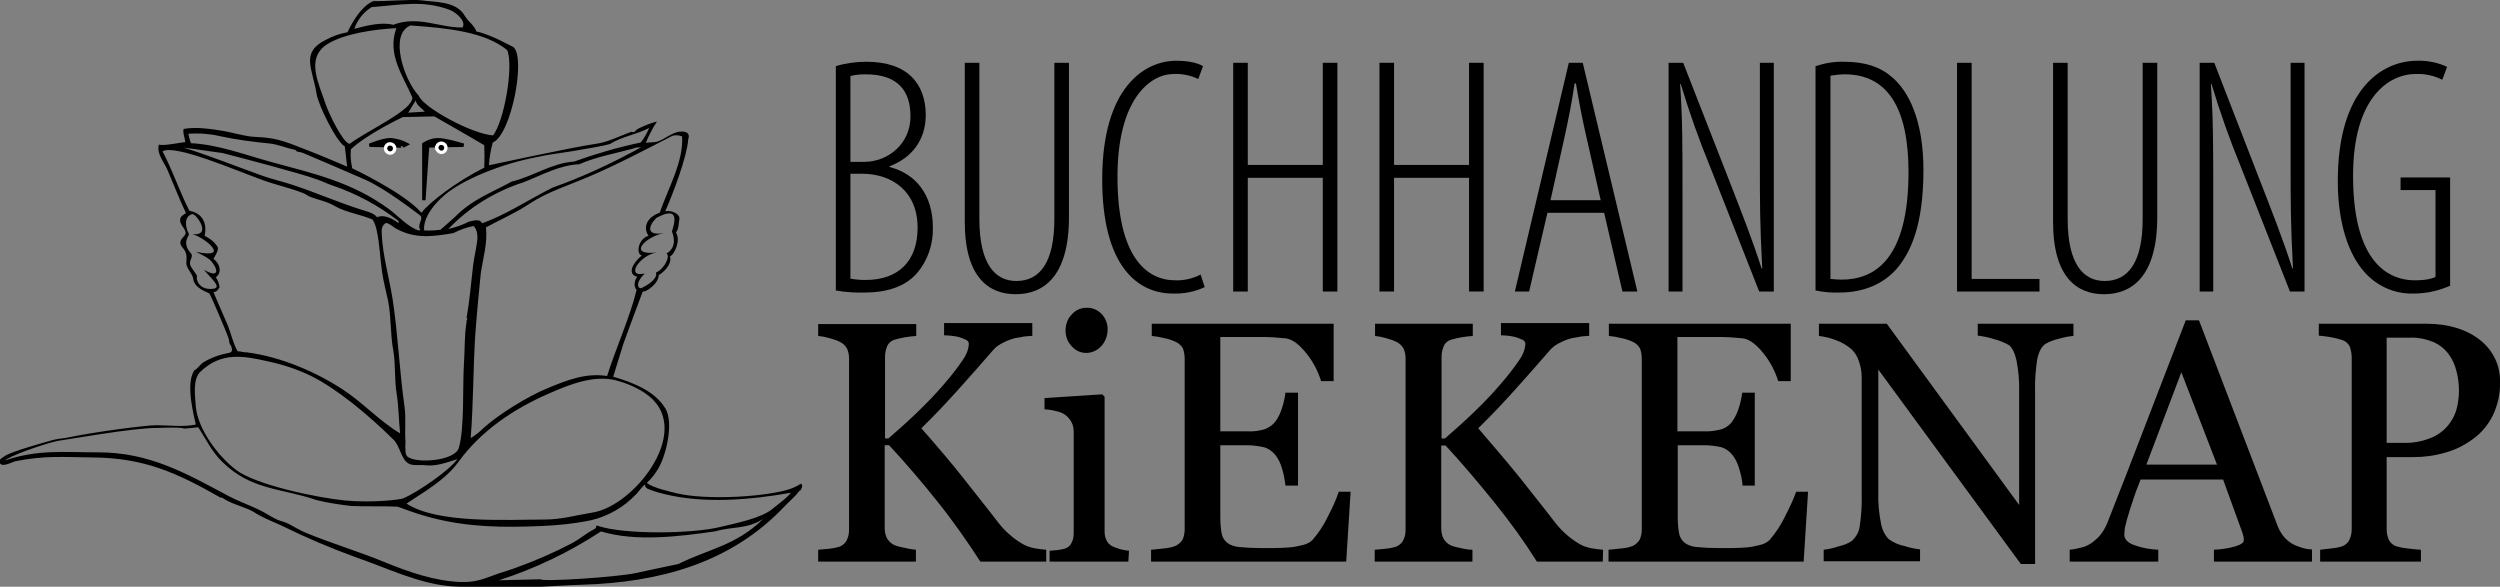 <?xml version="1.0" encoding="utf-8"?>
<!-- Generator: Adobe Illustrator 23.0.4, SVG Export Plug-In . SVG Version: 6.00 Build 0)  -->
<svg version="1.1" id="Ebene_1" xmlns="http://www.w3.org/2000/svg" xmlns:xlink="http://www.w3.org/1999/xlink" x="0px" y="0px"
	 viewBox="0 0 736.7 172.9" style="enable-background:new 0 0 736.7 172.9;" xml:space="preserve">
<rect x="0" y="0" width="736.7" height="172.9" fill="#808080" stroke="none"/>
<style type="text/css">
	.st0{stroke:#000000;stroke-miterlimit:3.86;}
	.st1{stroke:#FFFFFF;stroke-miterlimit:3.86;}
</style>
<title>Element 9</title>
<g>
	<g id="Ebene_1-2">
		<g id="Ebene_2-2">
			<g id="Ebene_1-2-2">
				<path d="M142.7,42.8c-2.6-1.6-14.7-8.5-14.7-8.5l-9.3,0.2c0,0-10.6,5-15.3,9.5c-0.2,1.9,0,3.8,0.4,5.6c0,0,15.3,7.2,20.4,13.1
					c2.3-3.1,10.5-9.3,18.5-13.3C142.8,47.3,142.8,45,142.7,42.8L142.7,42.8z M191.3,37.7c-3.6,1.9-8.2,2.6-11.5,4.7
					c-1.7,0.6-8,1.6-8,1.6c-3.9,0.8-9.1,1.3-13.1,2.2c-11.4,2.1-22.5,6.9-27.6,11.2c-7.1,6.1-6.1,10.5-6.1,10.5
					c1.6,0.1,3.2,0,4.8-0.2l4.2-3.7c5-5.2,11-7.3,16.8-10.5c6.3-1.5,11.6-5.4,18.4-5.9c6.4-2.3,12.9-4.2,19.6-5.6
					C189.8,40.8,190.6,39.3,191.3,37.7L191.3,37.7z M87.1,44.2c-2.5-0.5-5-1.6-7.5-1.9c-5-0.5-9.9-1.1-14.9-2.2
					c-3-0.7-6.1-0.9-9.2-0.7c0.2,0.9,0.4,1.9,0.8,2.8c8,0.4,15.8,3.4,23.5,5.5c12.8,3.5,23.8,5.9,34.8,13.9c2.7,2,5.7,5.4,8.8,6.3
					l0.5-0.1c-1.2-1.7,1.2-3.4-0.2-4.4s-10.2-7.9-16.2-10.5c-2.9-1.3-14.8-6.4-18.4-7.9C88.3,44.7,87.4,44.9,87.1,44.2z M194.4,62.7
					c2.4-7,7.1-15.2,6.6-22.5c-0.9-0.4-1.9-0.4-2.8-0.2c-8.2,4.2-16.5,8.6-25,12.2c-5.6,2.4-12,4.4-17.1,7.8
					c-4.4,2.9-8.3,4.5-12.9,7c0.5,4.6-0.8,8.8-1.5,13.3c-0.2,1.5-1.4,14.3-1.7,19.1c-0.6,10.2-0.5,19.5-1.3,29.7
					c1.3-0.8,2.5-1.7,3.6-2.8c4.3-4,13.2-9.5,18.8-11.8c5.8-2.4,11.4-4.7,17.8-3.7c2.3-7.4,6.9-17.8,8.7-25.4
					c-1-0.8-0.6-3.1,0.2-3.8c-3.1-0.9-1.4-4,1.3-6.3c-1.9-0.7-0.8-5.1,2-5.8C189.2,66.6,191.1,63.8,194.4,62.7L194.4,62.7z
					 M189.1,43.3c-0.7,0.3-1.6,0-2.2,0.4c-5.5,1.5-11.2,2.5-16.2,4.7c-6,0.3-11,3.2-16.4,5.3c-8.4,2.7-16.1,7.4-22.2,13.8
					c2.1-0.5,4.2-1.2,6.1-2.2c1.2-0.2,3.1-1,3.9,0.5c7.2-2.6,13.9-7.1,20.7-10.5C171.8,52.1,180.6,48,189.1,43.3z M65.6,45.1
					c-0.5-0.1-11.5-1.6-11.5-1.6c6.9,2.1,16,5.7,22.7,8.1c3.2,1.2,6.6,1.9,9.8,3c6.6,2.2,13,5,19.6,7.1c1.5,0.5,4,1,4.9,2.3
					c2.3-0.9,4.6,0.5,6.4,1.8l-0.1-0.7c-5.8-4.5-12.3-8-19.3-10.4c-1.6-0.5-3.1-1.3-4.6-1.8C88.7,51.1,70.6,46.4,65.6,45.1
					L65.6,45.1z M77.5,53.1c-8.1-2.9-26-10.7-29.6-8.5c3,5.7,5,11.8,7.9,17.5c5.6,1.1,4.8,6.1,4.5,7.4c1.5,0.7,2.9,1.8,3.8,3.2
					c0.5,1-0.7,2.6-1.2,3.6c1.8,1.2,2.7,4,0.7,5.4c0.6,0.9,1,1.9,1.1,3c-0.5,0.7-0.8,1.3-1.8,1.4l4.1,9.5c1.1,2.6,1.6,5.4,3,7.9
					c1,0,2.1,0.5,3.1,0.3l0.3,0.5l-0.2-0.4c9.6,1.3,19.7,5.6,27.7,10.8c6,3.9,10.8,9.3,17,13c-0.4-3.9-0.4-7.7-1-11.6
					c-0.7-4.2-0.3-8.6-1-12.8c-0.9-4.7-0.6-9.8-1.5-14.5c-0.6-2.9-1.4-5.7-1.8-8.6c-0.6-4-0.7-8.3-1.6-12.3
					c-0.2-1.1-0.6-2.2-1.2-3.2c-3.5-1.5-7.8-2.1-11-3.9C96.3,59.3,94,59,91.4,58c-0.8-0.3-1.4-0.9-2.1-1.1
					C85.6,55.4,81.3,54.5,77.5,53.1L77.5,53.1z M133.6,68.7c-6.1,1-11.3,1.8-17-1.4c-0.9-0.5-1.8-1.5-2.9-1.6
					c-1.3,0.8-1.3,2.1-1.2,3.4c0.3,6.4,2.2,12.7,3.2,19.1c1.6,10.5,2,21.1,3.5,31.6c0.5,3.5,0,7,0.3,10.5c-0.1,0.9-0.1,1.9,0,2.8
					c0,0.5,0.2,1,0.5,1.4c2.4,2.2,14,1.4,15.2-2.5c1.7-5.7,1.1-18.2,1.5-24.6c0.3-4.1,0.1-8.5,0.8-12.6c-0.1-0.7,0.5-0.8,0-1.2
					c0.9-5,1.3-10.2,1.9-15.3c0.3-2.4,0.9-4.8,1.2-7.2c0.2-1.4,0.1-3.6-1.1-4.5C137.5,67,135.5,67.7,133.6,68.7L133.6,68.7z
					 M57.7,74.2c10.7,2.3,2.5-4.3-1-5.2c6,0.6,1-6.1,0-5.9c-2.6,0.6-2.1,4-1,5.9c0,0.6-2.3,2.6,0.7,5.8c0.5,1-0.6,1.8-0.4,3
					c0.1,1,1.7,2.6,2.1,3.6c-0.5,0.9,0.6,4.2,4.7,3.7c2.9-0.3-0.9-3.3-2.7-5.6c4.9,2.8,4-0.5,2.1-2.6C61,75.6,57.6,74.2,57.7,74.2
					L57.7,74.2z M91.5,110.7c-4-1.9-8.2-3.3-12.5-4.2c-7.4-1.7-13.8-2.8-19.9,3c-2.4,2.2-1.6,7.2-1.4,10.3
					c0.6,6.7,6.6,14.7,11.9,18.7c5.8,4.4,23.9,8.2,32.2,9c7.8,0.7,16.1-0.2,17.2-0.7c4.2-1.9,13.1-7.9,15.8-11.5
					c-2.9,0.9-6.3,2.2-9.4,1.8c-1.4-0.2-3.6,0.2-4.8-0.4c-2.5-1.2-2.6-5.3-4.8-7.3C108.7,122.4,99.4,114.6,91.5,110.7L91.5,110.7z
					 M119.8,148.4c9.2,6,29.6,4.7,40.6,4.7c5.1,0,9.4-1.3,14.4-2.1c12.5-2.1,30.4-25.2,15.2-35.2c-2.6-1.7-5.4-2.9-8.4-3.7
					c-6.5-1.7-13.8,1.2-19.7,3.8c-10.6,4.6-20.1,11-26.8,20.2C131.2,141.5,125.1,144.8,119.8,148.4L119.8,148.4z M199.9,166.2
					c9-4.5,17-5.4,25-13.3c-4.7,3.1-9.1,2.2-14.3,3.7c-10.5,1.5-23.2,3.1-33.5,0c-9.3,6.1-19.5,11-30.1,14.4l12.3-0.3
					c0.4,0.8,22.2-0.6,27.9-1.8C187.9,168.7,200,166.2,199.9,166.2L199.9,166.2z M132.5,2.9c-7.9-2.9-14.2-1.5-23-0.8
					c-2.4,1.5-4.2,3.8-5.1,6.4c3.5-0.9,7.8-2.1,11.5-1.2c7.3-2.8,13.6,0.9,20.4,0.8C137.5,6.2,134.2,3.5,132.5,2.9L132.5,2.9z
					 M149.5,14.8c-6.6-5.4-17.3-6.5-28.5-7.3c-6.5,2.5-1.9,16.2,2.4,20.7c1.3,3.5,15.7,11.3,21.9,11.7
					C148.5,35.8,151.4,19.9,149.5,14.8L149.5,14.8z M116.8,8.3c-6.3,0.3-15.8,1.6-20.8,5c-5.8,4.2-2.1,11.2,0,17.5
					c0.9,2.6,4.9,11.1,7,11.6c5.7-4.2,18.8-10,18.5-13.7C118.7,22.2,114,16,116.8,8.3L116.8,8.3z M125.2,32.9
					c-0.8-0.9-2.5-1.9-2.7-3.3l-2.2,3.6L125.2,32.9z M193.5,74.4c-5,0.8-9.4,7.5-3.5,6.2c-3.1,3-1.9,4.8-0.8,4.2
					c3.7-1.8,4.5-3.6,4.1-4.5c2.2-0.8,4.4-4.7,3.1-5.6c3.5-2,1.8-5.9,1.6-6.5c2-5.9-0.2-6.2-4.2-4.2c-1,0.4-5.3,5.8,1.8,4.7
					C190,69.8,184.8,75.4,193.5,74.4z M190,142.8c-0.9,0.8-1.7,1.9-2.5,2.8c-3.6,3.8-8.2,6.5-13.3,7.7c-4.8,1-9.7,1.5-14.5,1.7
					c-11.3,0.5-21.6,0.4-32.4-2.4c-5.2-1.3-9.9-3.3-10.2-3.3c-4-0.2-9.6,0-13.6-0.2c-3.4-0.4-6.8-0.9-10.1-1.7
					c-10.5-3.6-19.4-2.9-27.9-11.3c-3.2-3.1-4.7-6.6-7.1-10.2c-1.4,0.2-2.8,0.3-4.2,0.4c-0.5-0.5-7.6-0.2-7.6-0.2
					c-7.2-0.1-26.9,3.5-29.4,3.8c-1.6,0.2-11.4,3.2-15.4,5.5l-0.1,0.2c9.7-3.2,17-2.3,27.2-2.3c15.1,0,25.6,6,38.5,12.9
					c2.7,1.4,5.9,2.6,8.7,3.9c2,0.9,4,2.4,6,3.2c0.8,0.3,1.7,0.5,2.6,0.9c1.8,0.9,3.5,2,5.4,2.8c7.8,3.2,15.9,5.6,23.6,8.8
					c6.9,2.8,14.4,5.4,21.9,5.7c4.5,0.2,6.9-0.9,11.3-2.5c1.8-0.6,3.6-1.1,5.4-1.8c5.6-2,11-4.4,16.2-7.1c2.6-1.4,4.3-3,6.5-4.1
					c1.3-0.6,0.1-1.4,1.3-1c7.9,2.6,27.7,2.3,35.9,0.3c4.2-1,12.3-2.6,15.5-5.4c1.8-1.5,3.9-2.9,5.4-4.7
					c-11.8,2.1-25.5,3.3-37.3,0.4c-1.7-0.4-3.4-0.9-5-1.6c-0.4-0.2-0.7-0.6-0.7-1L190,142.8z M110.2,0.3c2.4,0.2,11.6-0.6,14-0.2
					c4,0.6,10.2,0.1,12.8,4.6c1.1,1.9,2.6,2.5,3.4,4.6c3.7,0.6,10.9,4.6,10.9,4.6c3.7,3-0.6,25.8-6.1,28.1c-0.6,2.2-1,4.4-1.1,6.7
					c0,0,24.4-5.3,31.4-6.3c3.7-0.5,7.2-2.4,10.7-3.6c0.7,0.6,1.2-0.6,1.7-0.8c1.8-0.9,3.7-1.7,5.7-2.2c-1.3,2-2.4,4.1-3.3,6.3
					c1-0.2,2.1-0.1,3.1-0.3c2.2-0.5,4.5-2.8,6.9-3c1.7-0.2,3.2,0.3,2.5,2.3c-0.3,4.9-4.5,16.1-6.8,21.2c1.2-0.5,4.5,0.5,4.2,2.3
					c-0.4,2.8-0.2,2.5-1,4c1.4,1.9-0.2,6.2-1.8,7c0.6,1.3-0.5,3.7-3.3,5.5c0,2.4-3.6,5-4.7,4.8c-1.4,3.6-5.7,15.4-5.7,15.4l-3,9.7
					c5.7,1.7,12.2,4.1,15.4,9.4c2.5,4.2,0.2,13.9-2.2,17.8c-0.9,1.5-2,2.9-3.3,4.1c1.9,1.5,6.6,2.5,9,3.1c8.1,1.9,24.1,1.2,32.2-1
					c1.5-0.4,2.8-1,4.1-1.8c0.3-0.2,0.5,0.4,0.5,0.6c-0.1,0.5-0.3,1.4-0.9,1.5c-1.3,1.8-2.9,3-4.4,4.6c-15.7,16.6-36.7,22.3-59.4,23
					c-9.6,0.3-18.9,1.3-28.4,0.8c-3.2-0.2-6.6-0.1-9.8-0.3c-9.8-0.6-19.6-5.5-28.7-8.6c-7.4-2.7-14.7-5.8-21.8-9.3
					c-2.1-1-4.3-1.8-6.3-2.9c-1-0.5-1.9-1.2-3-1.7c-2.6-1.2-5.7-1.9-8-3.5l-0.3-0.2l-0.3,0.1c-13-7.4-22.6-11.8-37.9-11.9
					c-8.9-0.1-13.9-0.6-22.6,1.1c-1.1,0.2-4.4,2.3-4.8,0.1c-0.1-0.7,1.4-1.4,1.9-1.8c2.3-1.3,11.2-3.8,14.1-4.6
					c2.2-0.5,2.7-0.3,4.8-0.8c7.8-1.6,22.4-3.5,25.4-3.5c3.7,0,8.1,0.6,11.7-0.2c-0.2-1.3-3.3-11.9-0.4-16c1.1-0.5,1.6-1.7,2.6-2.3
					c2.3-1.4,4.8-2.3,7.5-2.8c1.3-0.2,1-1.1,0.7-2.1c-0.7-0.6-0.5-1.7-0.8-2.4c-0.4-1.2-5.2-12.6-5.6-13s-4.5-1.4-4.8-4.5
					c-0.2-1.3-2.1-3.1-2-4.6s0.3-2.9-1-4.3c-1.6-1.8-0.3-2.7,0.4-3.6c1.3-1.4-1-2.7-1.2-4.3s1-1.8,1.7-2.4c-2-4.2-3.5-8.2-5.4-12.6
					c-1-2.4-3.3-4.8-2.6-7.6c1.5,0.5,6.6-0.7,7.8-0.7c-0.1-1.3-0.8-2.6-0.5-3.9c3.7-0.7,8.1,0,11.8,0.6c2.6,0.5,5.1,1.2,7.7,1.6
					c1.7,0.2,3.4,0.2,5.1,0.4c4.7,0.5,9.2,2.7,13.5,4.3c0.9,0.3,10.1,4.2,10.1,4.2l-0.7-6c-2.3-1-7.8-12.1-8.3-15.4
					c-1.2-7.5-4.8-12.2,2.6-15.9c2-1.1,4.2-1.9,6.5-2.3C105.9,2.1,109.3,0.5,110.2,0.3z"/>
				<path class="st0" d="M136.6,42.8c0,0-6-1.9-8.1-1.6c-1.3,0.1-2.5,0.6-3.6,1.3V59l1.1-16L136.6,42.8z"/>
				<path class="st0" d="M108.9,42.8c0,0,4.5-1.9,6.6-1.6c1.5,0.2,3,0.6,4.3,1.3l-1.1,0.6C118.8,43,108.9,42.8,108.9,42.8z"/>
				<path class="st1" d="M128.7,43.6c0-0.8,0.6-1.4,1.3-1.4c0.8,0,1.4,0.6,1.4,1.3c0,0.8-0.6,1.4-1.3,1.4l0,0
					C129.4,44.9,128.8,44.3,128.7,43.6C128.8,43.6,128.8,43.6,128.7,43.6L128.7,43.6z"/>
				<path class="st1" d="M113.6,43.8c0-0.8,0.6-1.4,1.3-1.4c0.8,0,1.4,0.6,1.4,1.3c0,0.8-0.6,1.4-1.3,1.4c0,0,0,0-0.1,0l0,0
					C114.3,45.1,113.7,44.6,113.6,43.8C113.6,43.8,113.6,43.8,113.6,43.8z"/>
			</g>
		</g>
		<path d="M246.3,19.5c2.9-0.9,6-1.3,9-1.3c6,0,10.6,1.6,13.5,4.6c2.5,2.5,4,6.3,4,11.1c0,7.4-4.2,12.7-10.7,15.1v0.2
			c7.8,2,12.8,8.2,12.8,17.9c0.1,4.9-1.5,9.7-4.7,13.4c-3.7,4.3-9.6,5.7-15.2,5.7c-2.9,0.1-5.8-0.1-8.7-0.6L246.3,19.5z M250.6,47.7
			h4c7.2,0,13.7-5.4,13.7-13.4c0-7-3.2-12.4-13.2-12.4c-1.5,0-3,0.1-4.5,0.5L250.6,47.7z M250.6,82.1c1.5,0.3,3,0.4,4.5,0.4
			c9.6,0,15.3-5.5,15.3-15.4c0-10.8-7.6-15.8-16.1-15.9h-3.7L250.6,82.1z"/>
		<path d="M288.6,18.5v46c0,13.6,4.8,18.3,10.9,18.3c6.9,0,11.2-5.4,11.2-18.3v-46h4.3V64c0,17.6-7.6,22.7-15.7,22.7
			c-7.7,0-15-4.7-15-21.3V18.5H288.6z"/>
		<path d="M355,84.6c-2.9,1.4-6.2,2-9.4,1.9c-10.6,0-20.8-8.4-20.8-33.6c0-27.3,12.6-35,21.8-35c3.7,0,6.5,0.7,7.9,1.6l-1.4,3.8
			c-2.2-1.1-4.7-1.6-7.2-1.5c-7,0-16.6,7.4-16.6,30.3c0,23.5,8.5,30.5,17,30.5c2.6,0.1,5.2-0.5,7.5-1.7L355,84.6z"/>
		<path d="M367.7,18.5v30.1h22.1V18.5h4.3v67.4h-4.3V52.4h-22.1v33.5h-4.3V18.5H367.7z"/>
		<path d="M410.8,18.5v30.1h22.1V18.5h4.3v67.4h-4.3V52.4h-22.1v33.5h-4.3V18.5H410.8z"/>
		<path d="M456,62.7l-5.4,23.2h-4.2l15.9-67.4h4.1l16.1,67.4h-4.4l-5.4-23.2H456z M471.7,59l-4.3-19c-1.2-5.2-2.1-10-3-15.4H464
			c-0.8,5.5-1.8,10.5-2.9,15.5L456.9,59L471.7,59z"/>
		<path d="M491.7,85.9V18.5h4.3l13.6,34.8c3.3,8.5,6.9,17.6,9.5,25.8h0.2c-0.7-12.8-0.7-19.6-0.7-30.8V18.5h4.1v67.4h-4.3L504,49.3
			c-3.3-8-6.2-16.2-8.7-24.5h-0.2c0.7,10.4,0.7,17.8,0.7,32.7v28.4H491.7z"/>
		<path d="M535,19.5c2.7-0.9,5.6-1.4,8.5-1.3c6.2,0,10.7,1.6,14,4.5c4.9,4.1,9.3,12.7,9.3,27.4c0,16.5-3.9,24.1-7.3,28.4
			c-4.2,5.3-10.6,7.7-17.3,7.7c-2.4,0.1-4.8-0.1-7.2-0.6V19.5z M539.4,82.2c1.1,0.1,2.2,0.2,3.3,0.2c9.8,0,19.7-6.1,19.7-31.7
			c0-18.9-6.2-28.8-18.8-28.8c-1.4,0-2.8,0.2-4.2,0.4V82.2z"/>
		<path d="M576.7,18.5h4.3v63.7h20v3.7h-24.3V18.5z"/>
		<path d="M609.3,18.5v46c0,13.6,4.8,18.3,10.9,18.3c6.9,0,11.2-5.4,11.2-18.3v-46h4.3V64c0,17.6-7.6,22.7-15.7,22.7
			c-7.7,0-15-4.7-15-21.3V18.5H609.3z"/>
		<path d="M648.2,85.9V18.5h4.3L666,53.3c3.3,8.5,6.9,17.6,9.5,25.8h0.2C675,66.3,675,59.5,675,48.3V18.5h4.1v67.4h-4.3l-14.4-36.6
			c-3.3-8-6.2-16.2-8.7-24.5h-0.2c0.7,10.4,0.7,17.8,0.7,32.7v28.4H648.2z"/>
		<path d="M722,84.2c-3.4,1.5-7,2.3-10.7,2.3c-5.6,0.2-11-2.2-14.7-6.5c-4.3-4.9-7.7-13.8-7.7-26.6c0-27.3,13.1-35.5,23.4-35.5
			c3-0.1,6,0.5,8.8,1.8l-1.4,3.8c-2.4-1.2-5.1-1.8-7.8-1.7c-8.1,0-18.5,7.1-18.5,30c0,23.6,8.9,30.8,18.3,30.8c3.4,0,5.3-0.6,6-1V56
			h-10.3v-3.7H722L722,84.2z"/>
		<path d="M308.3,165.5h-19.4c-3.9-6-8-11.9-12.5-17.5c-4.6-5.8-9.4-11.4-14.4-16.8h-1.3v24.4c0,1,0.2,2,0.6,2.9
			c0.5,0.9,1.3,1.7,2.2,2.1c0.9,0.4,1.9,0.6,2.9,0.8c1.2,0.3,2.3,0.5,3.5,0.6v3.5h-28.8V162l3.3-0.3c1-0.1,2-0.3,3-0.6
			c0.9-0.4,1.7-1,2.1-1.9c0.5-0.9,0.7-2,0.7-3v-50.6c0-1-0.2-2-0.6-2.9c-0.5-0.9-1.3-1.6-2.2-2c-1-0.5-2.1-0.8-3.1-1.1
			c-1-0.3-2.1-0.5-3.2-0.6v-3.5H270V99c-1.1,0.1-2.3,0.2-3.4,0.4c-1,0.2-2,0.4-3,0.7c-1,0.3-1.8,1-2.2,2c-0.4,1-0.6,2-0.6,3v24.1h1
			c2.9-2.5,5.8-5.1,8.6-7.8s5.4-5.4,7.7-8.1c2-2.3,3.9-4.7,5.6-7.2c1-1.4,1.7-3,1.8-4.8c0-0.5-0.4-1-0.9-1.2
			c-0.7-0.3-1.4-0.6-2.1-0.8c-0.8-0.2-1.6-0.3-2.5-0.4l-1.8-0.1v-3.6h26V99c-0.2,0-0.4,0-0.6,0l-1.1,0.1c-0.5,0-0.9,0.1-1.4,0.2
			c-0.5,0.1-1,0.2-1.8,0.3c-1.2,0.3-2.4,0.7-3.5,1.3c-1.1,0.5-2.2,1.2-3,2.1c-3.3,3.8-6.8,7.8-10.5,11.9s-7.3,7.9-10.8,11.3
			c5,5.7,9.1,10.5,12.3,14.6c3.2,4.1,6.7,8.4,10.3,13.1c1.2,1.6,2.6,3,4.2,4.3c1.1,0.9,2.3,1.7,3.6,2.4c1,0.5,2.1,0.8,3.2,1
			c1,0.2,2.1,0.3,3.2,0.4L308.3,165.5z"/>
		<path d="M332.5,165.5h-23.2v-3.2l2.3-0.2c0.7-0.1,1.4-0.2,2.1-0.4c0.8-0.2,1.6-0.8,2-1.6c0.5-0.9,0.7-1.9,0.7-2.9v-30
			c0-1-0.2-2-0.7-2.9c-0.5-0.9-1.2-1.6-2-2.2c-0.8-0.5-1.7-0.8-2.7-1c-1.1-0.3-2.1-0.4-3.2-0.5v-3.3l17-1.1l0.7,0.7v39.7
			c0,1,0.2,2,0.7,2.9c0.5,0.8,1.2,1.4,2.1,1.7c0.7,0.3,1.4,0.5,2.1,0.7c0.7,0.2,1.5,0.3,2.3,0.4L332.5,165.5z M326.4,97
			c0,1.8-0.6,3.6-1.8,4.9c-1.1,1.3-2.8,2.1-4.5,2.1c-1.7,0-3.2-0.7-4.3-2c-1.2-1.2-1.8-2.9-1.8-4.6c0-1.8,0.6-3.5,1.8-4.7
			c1.1-1.3,2.7-2,4.3-2c1.7-0.1,3.4,0.6,4.6,1.9C325.8,93.8,326.4,95.4,326.4,97z"/>
		<path d="M398,144.9l-1.3,20.6h-57.5V162c1-0.1,2.3-0.2,3.9-0.4c1.1-0.1,2.2-0.3,3.2-0.7c0.9-0.4,1.7-1.1,2.2-1.9
			c0.4-0.9,0.6-2,0.6-3v-50.4c0-1-0.2-2-0.5-2.9c-0.5-0.9-1.3-1.6-2.2-2c-1.1-0.5-2.3-0.9-3.5-1.1c-1.2-0.3-2.3-0.5-3.5-0.6v-3.6
			h53.6v16.9h-3.7c-0.9-2.9-2.3-5.6-4.2-8c-2.2-2.8-4.2-4.3-6.2-4.6c-1-0.1-2.2-0.2-3.6-0.3s-3-0.1-4.8-0.1h-10.9v27.8h7.8
			c1.9,0.1,3.7-0.1,5.5-0.7c1.2-0.5,2.3-1.3,3.1-2.4c0.8-1.2,1.4-2.5,1.8-3.8c0.5-1.5,0.8-3,1-4.5h3.7v27.4h-3.7
			c-0.2-1.7-0.5-3.4-1-5c-0.4-1.4-1-2.7-1.8-3.8c-0.9-1.2-2.1-2.1-3.5-2.5c-1.7-0.4-3.4-0.6-5.1-0.6h-7.8v21c0,1.7,0.1,3.4,0.4,5
			c0.2,1.1,0.8,2.1,1.7,2.8c1,0.7,2.2,1.1,3.5,1.2c2.1,0.2,4.2,0.3,6.2,0.3h4.2c1.5,0,3-0.1,4.5-0.2c1.3-0.1,2.6-0.4,3.8-0.7
			c1-0.2,2-0.7,2.8-1.4c1.9-2.2,3.5-4.6,4.7-7.2c1.2-2.3,2.3-4.6,3.1-7.1L398,144.9z"/>
		<path d="M472.3,165.5h-19.4c-3.7-5.9-7.9-11.7-12.5-17.4s-9.4-11.4-14.4-16.8h-1.3v24.4c0,1,0.2,2,0.6,2.9
			c0.5,0.9,1.3,1.7,2.2,2.1c0.9,0.4,1.9,0.6,2.9,0.8c1.2,0.3,2.3,0.5,3.5,0.5v3.5h-28.8V162l3.3-0.3c1-0.1,2-0.3,3-0.6
			c0.9-0.4,1.7-1,2.1-1.9c0.5-0.9,0.7-2,0.7-3v-50.6c0-1-0.2-2-0.6-2.9c-0.5-0.9-1.3-1.6-2.2-2c-1-0.5-2.1-0.8-3.1-1.1
			c-1-0.3-2.1-0.5-3.1-0.6v-3.6h28.8V99c-1.1,0.1-2.3,0.2-3.4,0.4c-1,0.2-2,0.4-3,0.7c-1,0.3-1.8,1-2.2,2c-0.4,1-0.6,2-0.6,3v24.1h1
			c2.9-2.5,5.8-5.1,8.6-7.8c2.8-2.7,5.4-5.4,7.7-8.1c2-2.3,3.9-4.7,5.6-7.2c1-1.4,1.7-3,1.8-4.8c0-0.5-0.4-1-0.9-1.2
			c-0.7-0.3-1.4-0.6-2.1-0.8c-0.8-0.2-1.6-0.3-2.4-0.4l-1.8-0.1v-3.6h26V99c-0.2,0-0.4,0-0.6,0l-1.1,0.1c-0.5,0-0.9,0.1-1.4,0.2
			c-0.5,0.1-1,0.2-1.8,0.3c-1.2,0.3-2.4,0.7-3.5,1.3c-1.1,0.5-2.2,1.2-3,2.1c-3.3,3.8-6.8,7.8-10.5,11.9c-3.7,4.1-7.3,7.9-10.8,11.3
			c4.9,5.7,9,10.5,12.3,14.6c3.2,4.1,6.7,8.4,10.3,13.1c1.2,1.6,2.6,3,4.2,4.3c1.1,0.9,2.3,1.7,3.6,2.4c1,0.5,2.1,0.8,3.2,1
			c1,0.2,2.1,0.3,3.2,0.4L472.3,165.5z"/>
		<path d="M532.8,144.9l-1.3,20.6H474V162c1-0.1,2.3-0.2,3.9-0.4c1.1-0.1,2.1-0.3,3.2-0.7c0.9-0.4,1.6-1.1,2.1-1.9
			c0.4-0.9,0.6-2,0.6-3v-50.4c0-1-0.2-2-0.5-2.9c-0.5-0.9-1.3-1.6-2.2-2c-1.1-0.5-2.3-0.9-3.5-1.1c-1.1-0.3-2.3-0.5-3.5-0.6v-3.6
			h53.6v16.9h-3.7c-0.9-2.9-2.3-5.6-4.2-8c-2.2-2.8-4.2-4.3-6.2-4.6c-1-0.1-2.2-0.2-3.6-0.3s-3-0.1-4.8-0.1h-10.9v27.8h7.8
			c1.9,0.1,3.7-0.2,5.5-0.7c1.2-0.5,2.3-1.3,3-2.4c0.8-1.2,1.4-2.5,1.8-3.8c0.5-1.5,0.8-3,1-4.5h3.7v27.4h-3.6c-0.1-1.7-0.5-3.4-1-5
			c-0.4-1.4-1-2.7-1.8-3.8c-0.9-1.2-2.1-2.1-3.4-2.5c-1.7-0.4-3.4-0.6-5.1-0.6h-7.8v21c0,1.7,0.1,3.4,0.4,5c0.2,1.1,0.8,2.1,1.7,2.8
			c1,0.7,2.2,1.1,3.5,1.2c2.1,0.2,4.2,0.3,6.2,0.3h4.2c1.5,0,3-0.1,4.4-0.2c1.3-0.1,2.6-0.4,3.8-0.7c1-0.2,2-0.7,2.8-1.4
			c1.9-2.2,3.5-4.6,4.7-7.2c1.2-2.3,2.3-4.6,3.2-7.1L532.8,144.9z"/>
		<path d="M611,99c-1.4,0.1-2.8,0.4-4.2,0.8c-1.4,0.3-2.7,0.8-4,1.5c-1.2,0.8-2,2.3-2.5,4.7c-0.4,2.9-0.7,5.9-0.6,8.9v51.3h-4.2
			l-42-57.3V145c-0.1,3.1,0.2,6.3,0.8,9.3c0.3,1.7,1.1,3.4,2.3,4.6c1.4,1,3,1.7,4.6,2c1.5,0.5,3.1,0.8,4.6,1v3.5h-28.4V162
			c1.5-0.2,3-0.5,4.4-1c1.4-0.3,2.7-0.8,3.9-1.6c1.2-1.1,2.1-2.6,2.3-4.2c0.5-3.2,0.7-6.5,0.6-9.7V111c0-1.5-0.3-3.1-0.8-4.5
			c-0.4-1.3-1.1-2.5-2.1-3.5c-1.4-1.2-3-2.2-4.8-2.8c-1.5-0.6-3.2-1-4.9-1.2v-3.6H556l39,53.4v-33.3c0.1-3.2-0.2-6.3-0.8-9.4
			c-0.5-2.2-1.3-3.7-2.2-4.4c-1.4-0.8-2.9-1.4-4.5-1.8c-1.5-0.5-3.1-0.8-4.7-1v-3.5H611V99z"/>
		<path d="M681.2,165.5h-28.8V162c2.1-0.1,4.3-0.4,6.3-1c1.7-0.5,2.5-1.1,2.5-1.8c0-0.4,0-0.7-0.1-1.1c-0.1-0.4-0.2-0.8-0.3-1.1
			l-5.7-15.7h-24.3c-0.9,2.3-1.7,4.3-2.2,6c-0.6,1.7-1.1,3.3-1.5,4.7c-0.4,1.1-0.6,2.3-0.9,3.4c-0.1,0.7-0.2,1.4-0.2,2.2
			c0,1.3,1,2.4,3.1,3.1c2.2,0.8,4.6,1.2,6.9,1.3v3.5h-26.1V162c1.1-0.1,2.1-0.3,3.2-0.6c1.1-0.2,2.2-0.7,3.1-1.3
			c1.1-0.8,2.2-1.7,3-2.8c0.9-1.2,1.6-2.6,2.1-4c3.5-8.8,7.3-18.7,11.5-29.6c4.2-11,8-20.7,11.3-29.3h3.9l23.1,60.4
			c0.4,1.1,1,2.2,1.7,3.1c0.7,0.9,1.6,1.7,2.6,2.3c0.9,0.5,1.9,0.9,2.9,1.2c1,0.3,2,0.5,3,0.5V165.5z M653.3,136.9l-10.5-27.2
			l-10.3,27.2H653.3z"/>
		<path d="M736.7,112.7c0.1,3.4-0.7,6.7-2.1,9.7c-1.4,2.8-3.4,5.2-5.9,7c-2.5,1.8-5.2,3.2-8.2,4c-3.1,0.9-6.2,1.3-9.4,1.3h-7.8V156
			c0,1,0.2,2,0.6,3c0.5,1,1.3,1.7,2.3,2c1,0.3,2,0.5,3.1,0.6c1.3,0.2,2.7,0.3,4.1,0.4v3.5h-29.7V162c0.8-0.1,1.9-0.2,3.4-0.4
			c1.1-0.1,2.1-0.3,3.1-0.6c0.9-0.4,1.7-1,2.1-1.9c0.5-1,0.7-2.1,0.7-3.1v-50.6c0-1.1-0.2-2.1-0.5-3.1c-0.4-1-1.3-1.8-2.3-2.1
			c-1.2-0.4-2.4-0.7-3.7-0.9c-1.2-0.2-2.3-0.3-3.2-0.4v-3.5H715c6.4,0,11.7,1.6,15.7,4.7C734.6,103.1,736.9,107.8,736.7,112.7z
			 M721.9,124.7c1.1-1.5,1.8-3.1,2.2-4.9c0.3-1.5,0.5-3,0.5-4.6c0-1.9-0.2-3.9-0.7-5.7c-0.4-1.8-1.2-3.6-2.3-5.1
			c-1.2-1.6-2.7-2.8-4.5-3.6c-2.2-0.9-4.6-1.4-6.9-1.3h-6.9v31h5c2.9,0.1,5.9-0.5,8.6-1.7C718.9,127.9,720.6,126.5,721.9,124.7
			L721.9,124.7z"/>
	</g>
</g>
</svg>
